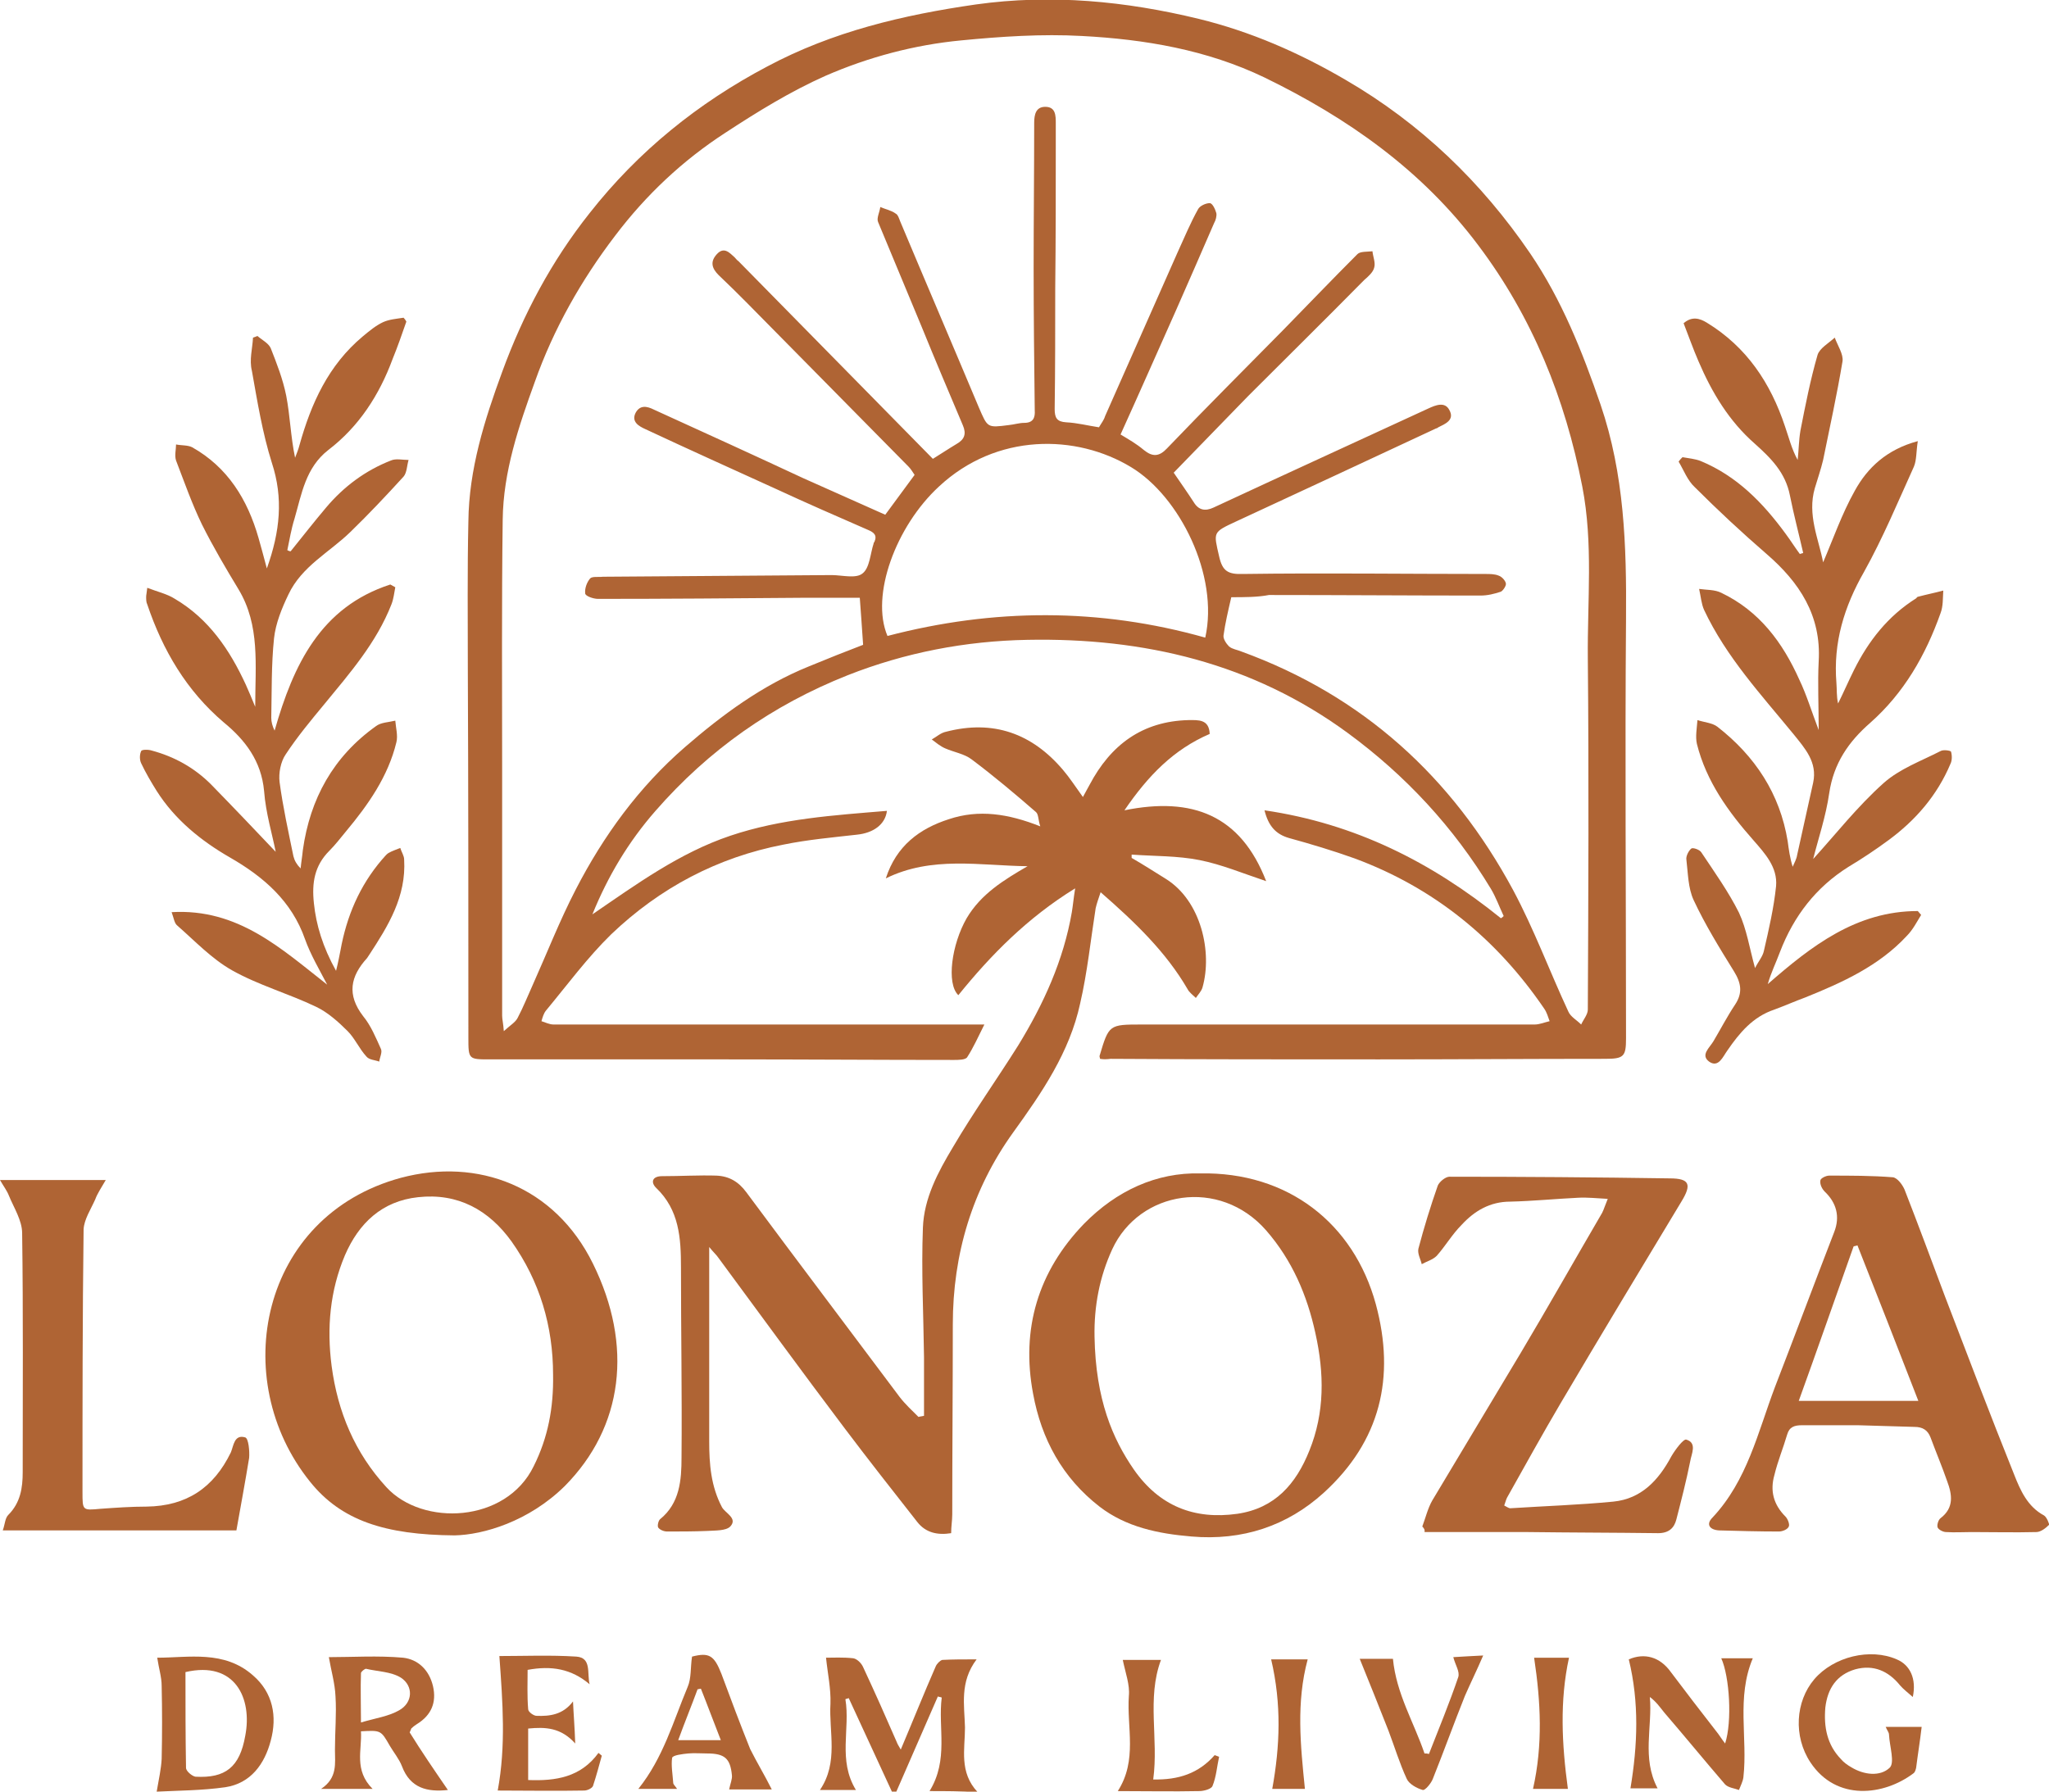 <?xml version="1.0" encoding="utf-8"?>
<!-- Generator: Adobe Illustrator 25.2.1, SVG Export Plug-In . SVG Version: 6.00 Build 0)  -->
<svg version="1.1" id="Layer_1" xmlns="http://www.w3.org/2000/svg" xmlns:xlink="http://www.w3.org/1999/xlink" x="0px" y="0px"
	 viewBox="0 0 370.1 323.7" style="enable-background:new 0 0 370.1 323.7;" xml:space="preserve">
<style type="text/css">
	.st0{fill:#AF6434;}
</style>
<path class="st0" d="M198.7,191.3c-0.1-0.4-0.1-0.5-0.1-0.5c1.7-5.7,1.7-5.7,7.7-5.7c23.6,0,47.2,0,70.9,0c0.9,0,1.8-0.4,2.7-0.6
	c-0.3-0.8-0.5-1.6-1-2.3c-8.6-12.6-19.9-21.8-34.2-27.1c-3.9-1.4-7.9-2.6-11.9-3.7c-2.4-0.7-3.7-2.2-4.4-5
	c16.4,2.4,30.2,9.4,42.7,19.5c0.2-0.1,0.3-0.2,0.5-0.4c-0.8-1.7-1.4-3.4-2.3-4.9c-6.7-11.1-15.4-20.5-25.9-28.2
	c-17.2-12.6-36.8-17.2-57.8-16.8c-11.2,0.2-22.1,2.3-32.5,6.4c-13.6,5.4-25.1,13.5-34.7,24.5c-4.9,5.6-8.6,11.8-11.4,18.7
	c7.9-5.4,15.7-11.1,24.9-14.2c9.2-3.1,18.7-3.7,28.3-4.5c-0.3,2.5-2.5,4-5.4,4.3c-4.4,0.5-8.9,0.9-13.3,1.8
	c-11.9,2.3-22.3,7.8-31.1,16.2c-4.3,4.2-7.9,9.1-11.8,13.8c-0.4,0.5-0.6,1.2-0.8,1.9c0.7,0.2,1.4,0.6,2.2,0.6c11.3,0,22.6,0,33.9,0
	c13,0,25.9,0,38.9,0c1.4,0,2.8,0,5,0c-1.2,2.4-2,4.2-3.1,5.9c-0.3,0.5-1.6,0.5-2.4,0.5c-13.6,0-27.2-0.1-40.8-0.1
	c-14.3,0-28.6,0-43,0c-3.9,0-3.9,0-3.9-4c0-22.2,0-44.3-0.1-66.5c0-8.9-0.1-17.8,0.1-26.7c0.1-9.4,2.9-18.3,6.1-27
	c3.8-10.4,8.9-20,15.8-28.7c8.8-11.2,19.6-19.9,32.1-26.5c11.8-6.3,24.5-9.3,37.7-11.2c13.6-1.9,27-0.6,40.2,2.6
	c9.4,2.3,18.1,6.1,26.5,11c13.6,7.9,24.6,18.5,33.4,31.4c5.7,8.4,9.4,17.7,12.7,27.3c4.3,12.6,4.7,25.5,4.6,38.6
	c-0.2,25.3,0,50.6,0,75.9c0,3.3-0.4,3.7-3.8,3.7c-13.6,0-27.2,0.1-40.8,0.1c-16.2,0-32.3,0-48.5-0.1
	C199.8,191.4,199.3,191.4,198.7,191.3z M222.4,107.9c-0.6,2.6-1.1,4.7-1.4,6.9c-0.1,0.6,0.5,1.5,1,2c0.6,0.5,1.5,0.6,2.2,0.9
	c22,8,38.1,22.7,49.1,43.1c3.8,7.1,6.6,14.7,10,22c0.4,0.9,1.5,1.5,2.3,2.3c0.4-0.9,1.2-1.8,1.2-2.7c0.1-21.1,0.2-42.3,0-63.4
	c-0.1-10.4,1-20.8-1-31.1c-3.1-15.9-9-30.6-18.8-43.6c-10.2-13.6-23.6-23-38.6-30.3c-10.4-5-21.6-6.9-33-7.5
	c-7.2-0.4-14.6,0.1-21.8,0.8c-8.4,0.8-16.7,3-24.5,6.4c-6.3,2.8-12.3,6.5-18.1,10.3c-7.7,5-14.3,11.2-19.9,18.6
	C105,50.6,100,59.4,96.6,69c-2.9,8-5.7,16.2-5.8,24.9c-0.2,15.1-0.1,30.3-0.1,45.4c0,14.7,0,29.5,0,44.2c0,0.7,0.2,1.3,0.3,2.8
	c1.2-1.1,2.1-1.6,2.5-2.4c1-1.9,1.8-3.9,2.7-5.9c2.6-5.8,4.9-11.7,7.8-17.3c5-9.7,11.4-18.5,19.7-25.7c6.8-5.9,14-11.2,22.4-14.6
	c3.4-1.4,6.9-2.8,9.8-3.9c-0.2-3.1-0.4-5.7-0.6-8.5c-3.5,0-6.8,0-10.1,0c-12.4,0.1-24.8,0.2-37.2,0.2c-0.8,0-2.3-0.5-2.3-1
	c-0.1-0.9,0.3-2,0.9-2.7c0.4-0.4,1.5-0.2,2.3-0.3c13.8-0.1,27.5-0.2,41.3-0.3c1.9,0,4.4,0.7,5.6-0.3c1.3-1,1.4-3.6,2-5.4
	c0-0.1,0-0.2,0.1-0.2c0.6-1.3,0-1.8-1.2-2.3c-5.5-2.4-11-4.8-16.4-7.3c-7.9-3.6-15.9-7.2-23.8-10.9c-1.1-0.5-2.5-1.3-1.7-2.9
	c0.8-1.5,2.1-1.2,3.3-0.6c9,4.1,18,8.2,27,12.4c4.9,2.2,9.9,4.4,14.8,6.6c1.9-2.6,3.6-4.9,5.3-7.2c-0.4-0.6-0.7-1.1-1.1-1.5
	c-9.8-9.9-19.5-19.8-29.3-29.7c-1.6-1.6-3.3-3.3-5-4.9c-1.2-1.2-1.6-2.4-0.3-3.8c1.3-1.4,2.3-0.2,3.2,0.6c0.2,0.2,0.4,0.5,0.7,0.7
	c11.7,11.9,23.4,23.8,35.1,35.7c1.3-0.8,2.8-1.8,4.3-2.7c1.4-0.8,1.8-1.8,1.1-3.4c-2.5-5.9-5-11.8-7.4-17.7
	c-2.6-6.3-5.3-12.7-7.9-19c-0.3-0.7,0.3-1.8,0.4-2.7c0.9,0.4,2,0.6,2.8,1.2c0.4,0.2,0.6,0.9,0.8,1.4c4.7,11.2,9.5,22.4,14.2,33.6
	c1.6,3.7,1.5,3.7,5.4,3.2c1-0.1,1.9-0.4,2.8-0.4c1.6,0,2-0.9,1.9-2.3c-0.1-8.6-0.2-17.1-0.2-25.7c0-8.7,0.1-17.5,0.1-26.2
	c0-1.5,0.3-2.9,2-2.9c1.9,0,1.9,1.6,1.9,3c0,1.1,0,2.2,0,3.4c0,8.8,0,17.6-0.1,26.4c0,7.3,0,14.6-0.1,21.8c0,1.6,0.4,2.3,2.1,2.4
	c2,0.1,3.9,0.6,5.9,0.9c0.4-0.7,0.9-1.3,1.1-2c4.4-9.9,8.7-19.7,13.1-29.6c1.2-2.6,2.3-5.3,3.7-7.8c0.3-0.6,1.4-1.1,2.1-1.1
	c0.5,0,1,1.1,1.2,1.8c0.1,0.5-0.1,1.3-0.4,1.8c-2.3,5.3-4.6,10.6-6.9,15.8c-3.3,7.4-6.6,14.9-10,22.4c1.5,0.9,2.9,1.7,4.2,2.8
	c1.6,1.3,2.8,1.2,4.2-0.3c6.9-7.2,14-14.3,21-21.4c4.5-4.6,8.9-9.2,13.4-13.7c0.5-0.5,1.8-0.4,2.7-0.5c0.1,1,0.6,2.1,0.3,3
	c-0.2,0.8-1.1,1.6-1.8,2.2c-6.9,7-13.9,13.9-20.9,20.9c-4.5,4.6-9,9.3-13.5,13.9c1.3,1.9,2.5,3.6,3.6,5.3c0.9,1.5,2.1,1.7,3.6,1
	c12.9-6,25.8-11.9,38.8-17.9c1.3-0.6,3-1.3,3.8,0.3c1,1.8-0.8,2.5-2,3.1c-0.1,0.1-0.3,0.2-0.4,0.2c-12,5.6-24,11.2-36.1,16.8
	c-4.3,2-4.1,1.9-3.1,6.3c0.6,2.7,1.6,3.3,4.4,3.2c14.6-0.2,29.1,0,43.7,0c0.8,0,1.7,0,2.4,0.3c0.6,0.2,1.2,0.9,1.3,1.4
	c0.1,0.4-0.5,1.3-0.9,1.5c-1.2,0.4-2.4,0.7-3.7,0.7c-12.7,0-25.5-0.1-38.2-0.1C227.2,107.9,224.7,107.9,222.4,107.9z M217.7,115.2
	c2.5-11.2-4.6-25.5-13.4-30.8c-9.9-6-24.3-6.2-34.7,3.5c-7.8,7.2-12.4,19.7-9.3,27C179.4,109.9,198.6,109.8,217.7,115.2z"/>
<path class="st0" d="M166.9,255.8c0-3.5,0-7.1,0-10.6c-0.1-7.8-0.5-15.6-0.2-23.4c0.2-5.3,2.7-10,5.4-14.5
	c3.7-6.3,7.9-12.2,11.8-18.4c4.6-7.5,8.2-15.4,9.7-24.1c0.2-1.2,0.3-2.4,0.6-4.3c-8.6,5.3-15.2,12-21.1,19.3
	c-2.2-2.1-1.2-9.2,1.5-13.9c2.6-4.4,6.7-6.9,11-9.4c-8.6-0.1-17.3-1.9-25.6,2.2c1.9-5.9,6.1-9,11.4-10.7c5.4-1.8,10.7-1,16.5,1.3
	c-0.4-1.2-0.3-2.2-0.8-2.6c-3.8-3.3-7.6-6.5-11.6-9.5c-1.3-1-3.2-1.3-4.8-2c-0.9-0.4-1.6-1-2.4-1.6c0.9-0.5,1.6-1.2,2.6-1.4
	c8.5-2.2,15.5,0.3,21.1,6.9c1.2,1.4,2.3,3.1,3.6,4.9c0.5-0.9,0.8-1.5,1.2-2.2c3.8-7.2,9.5-11.5,17.9-11.7c1.7,0,3.7-0.2,3.8,2.5
	c-6.5,2.8-11.1,7.5-15.4,13.8c12.3-2.5,21,0.9,25.6,12.8c-4.2-1.4-8-3-12-3.8s-8.2-0.7-12.3-1c0,0.2,0,0.4,0,0.6
	c2.1,1.2,4.1,2.5,6.2,3.8c6.4,4,8.4,13.3,6.6,19.6c-0.2,0.7-0.8,1.3-1.2,1.9c-0.5-0.5-1.2-1-1.5-1.6c-3.9-6.7-9.4-12-15.7-17.5
	c-0.4,1.2-0.7,2-0.9,2.9c-0.9,5.7-1.5,11.6-2.8,17.2c-1.9,8.8-6.9,16.1-12.1,23.3c-7.4,10.3-10.9,22-10.9,34.7
	c0,11.4-0.1,22.9-0.1,34.3c0,1.1-0.2,2.2-0.2,3.4c-2.5,0.4-4.6-0.1-6.1-2c-4.4-5.6-8.8-11.2-13.1-16.9
	c-7.7-10.2-15.2-20.5-22.8-30.8c-0.4-0.6-0.9-1-1.7-2c0,1.8,0,3.1,0,4.4c0,10.2,0,20.5,0,30.7c0,4.1,0.3,8.1,2.3,11.9
	c0.6,1.1,2.9,2,1.5,3.5c-0.8,0.8-2.7,0.7-4.2,0.8c-2.4,0.1-4.8,0.1-7.2,0.1c-0.6,0-1.3-0.3-1.6-0.7c-0.2-0.3,0-1.2,0.3-1.5
	c3.6-2.9,3.9-7.1,3.9-11.2c0.1-11.4-0.1-22.9-0.1-34.3c0-5.3-0.3-10.4-4.5-14.4c-1-1-0.7-2.1,1.1-2.1c3.3,0,6.6-0.2,9.8-0.1
	c2.3,0.1,4,1.1,5.4,3c9.2,12.4,18.5,24.7,27.7,37c1,1.3,2.2,2.4,3.4,3.6C166.2,255.9,166.5,255.9,166.9,255.8z"/>
<path class="st0" d="M328.5,131.9c0-4.5-0.2-8.5,0-12.4c0.5-8.3-3.5-14.3-9.4-19.4c-4.5-3.9-8.8-7.9-13-12.1c-1.3-1.2-2-3.1-2.9-4.6
	c0.2-0.3,0.4-0.5,0.7-0.8c1.1,0.2,2.3,0.3,3.3,0.7c6.5,2.7,11.2,7.5,15.3,13.1c0.9,1.2,1.7,2.5,2.6,3.7c0.2-0.1,0.4-0.1,0.6-0.2
	c-0.8-3.5-1.7-6.9-2.4-10.4c-0.8-4.1-3.4-6.7-6.3-9.3c-4.7-4.1-7.8-9.3-10.2-14.9c-1-2.3-1.8-4.6-2.7-6.9c1.5-1.3,2.9-0.9,4.2-0.1
	c7.2,4.4,11.5,10.9,14.1,18.7c0.7,2,1.2,4.1,2.3,6.1c0.2-1.8,0.2-3.5,0.5-5.3c0.9-4.6,1.8-9.2,3.1-13.7c0.4-1.2,2-2.1,3.1-3.1
	c0.5,1.4,1.6,3,1.4,4.3c-1,6-2.3,11.9-3.5,17.8c-0.4,1.7-1,3.4-1.5,5.1c-1.4,4.8,0.7,9.2,1.5,13.4c1.8-4.2,3.4-8.8,5.7-12.9
	c2.3-4.2,5.8-7.5,11.4-9c-0.3,1.9-0.2,3.4-0.7,4.6c-2.9,6.4-5.6,12.9-9,19c-3.6,6.3-5.6,12.8-5,20.1c0.1,1.2,0,2.4,0.3,3.7
	c1-2,1.9-4.1,2.9-6.1c2.6-5.2,6.1-9.7,11.2-12.9c0.1-0.1,0.2-0.3,0.4-0.3c1.5-0.4,3-0.7,4.5-1.1c-0.1,1.4,0,2.8-0.5,4.1
	c-2.7,7.6-6.6,14.4-12.7,19.8c-3.9,3.4-6.6,7.3-7.4,12.7c-0.6,4.2-2,8.3-2.9,11.9c4-4.4,8-9.5,12.7-13.7c2.9-2.6,6.8-4,10.3-5.8
	c0.5-0.3,1.8-0.1,1.9,0.1c0.2,0.7,0.2,1.6-0.1,2.2c-2.4,5.7-6.3,10.2-11.2,13.8c-2.3,1.7-4.7,3.3-7.2,4.8
	c-5.9,3.7-9.9,8.9-12.4,15.4c-0.7,1.9-1.6,3.7-2.2,5.8c7.9-6.9,16-13.2,27.1-13.2c0.2,0.2,0.4,0.5,0.6,0.7c-0.8,1.3-1.5,2.7-2.6,3.8
	c-5,5.4-11.6,8.4-18.3,11.1c-1.9,0.7-3.7,1.5-5.6,2.2c-3.9,1.3-6.3,4.2-8.5,7.4c-0.8,1.1-1.6,3.2-3.3,2c-1.6-1.2,0.1-2.5,0.8-3.7
	c1.3-2.2,2.5-4.5,3.9-6.6s1.1-3.9-0.2-6c-2.6-4.2-5.2-8.4-7.3-12.9c-1-2.2-1-4.8-1.3-7.3c-0.1-0.6,0.4-1.6,0.9-2
	c0.3-0.2,1.5,0.2,1.8,0.7c2.4,3.6,4.9,7.1,6.8,10.9c1.4,3,1.9,6.4,2.9,10c0.6-1.2,1.4-2.1,1.6-3.1c0.9-3.9,1.8-7.8,2.2-11.7
	c0.3-3.4-2-5.9-4.1-8.3c-4.5-5.1-8.5-10.6-10.2-17.4c-0.3-1.3,0-2.9,0.1-4.3c1.2,0.4,2.7,0.5,3.6,1.2c6.8,5.3,11.3,12.1,12.7,20.7
	c0.2,1.5,0.4,3,0.9,4.6c0.3-0.7,0.7-1.4,0.8-2.1c1-4.4,1.9-8.7,2.9-13.1c0.8-3.7-1.5-6.2-3.5-8.7c-5.9-7.2-12.2-14-16.2-22.5
	c-0.5-1.1-0.6-2.5-0.9-3.8c1.3,0.2,2.8,0.1,4,0.7c6.9,3.3,11.1,9,14.1,15.7C326.3,125.5,327.2,128.5,328.5,131.9z"/>
<path class="st0" d="M60.7,175.4c0.4-1.6,0.6-2.7,0.8-3.7c1.1-6.1,3.4-11.6,7.5-16.4c0.4-0.4,0.7-0.9,1.2-1.2
	c0.7-0.4,1.4-0.6,2.1-0.9c0.2,0.7,0.7,1.4,0.7,2.1c0.4,6.7-2.9,12-6.3,17.2c-0.1,0.2-0.3,0.4-0.4,0.6c-3,3.3-3.7,6.6-0.7,10.5
	c1.4,1.7,2.3,3.9,3.2,5.9c0.3,0.6-0.2,1.5-0.3,2.3c-0.8-0.3-1.8-0.3-2.3-0.9c-1.3-1.4-2.1-3.3-3.4-4.6c-1.7-1.7-3.6-3.4-5.7-4.4
	c-5-2.4-10.4-3.9-15.2-6.6c-3.7-2.1-6.7-5.3-9.9-8.1c-0.5-0.4-0.6-1.3-1-2.4c12-0.7,19.8,6.6,28.1,13.1c-1.4-2.7-3-5.4-4-8.2
	c-2.4-6.9-7.5-11.3-13.6-14.8c-5.2-3-9.9-6.8-13.2-12c-1-1.6-2-3.3-2.8-5c-0.3-0.6-0.3-1.6,0-2.2c0.1-0.3,1.3-0.3,1.9-0.1
	c4.1,1.1,7.7,3.1,10.7,6.1c4.1,4.2,8.1,8.4,11.7,12.2c-0.6-3.1-1.8-7-2.1-11c-0.5-5.4-3.4-9.2-7.3-12.4c-6.7-5.7-11-13-13.8-21.3
	c-0.2-0.4-0.2-0.9-0.2-1.4c0-0.3,0.1-0.6,0.2-1.6c1.8,0.7,3.6,1.1,5,2c6.1,3.6,9.9,9.2,12.8,15.5c0.5,1.1,1,2.3,1.7,4
	c0-7.6,0.9-14.7-3-21.2c-2.3-3.8-4.6-7.7-6.6-11.7c-1.8-3.7-3.2-7.7-4.7-11.6c-0.3-0.9,0-2,0-2.9c1,0.2,2.1,0.1,2.9,0.5
	c6.4,3.6,10,9.4,12,16.4c0.5,1.7,0.9,3.3,1.5,5.5c2.4-6.7,3-12.7,0.9-19.1c-1.7-5.4-2.6-11-3.6-16.6c-0.5-2,0.1-4,0.2-6
	c0.3-0.1,0.6-0.2,0.8-0.3c0.8,0.7,2,1.3,2.4,2.2c1.1,2.8,2.2,5.6,2.8,8.6c0.7,3.6,0.8,7.4,1.6,11.2c0.3-0.8,0.6-1.5,0.8-2.3
	c2.1-7.5,5.2-14.4,11.4-19.6c1.2-1,2.4-2,3.7-2.6c1.1-0.5,2.4-0.6,3.7-0.8c0.2,0.2,0.4,0.5,0.5,0.7c-0.8,2.3-1.6,4.6-2.5,6.8
	c-2.4,6.5-6.1,12.2-11.6,16.4c-4.1,3.2-4.8,7.9-6.1,12.4c-0.6,1.9-0.9,3.8-1.3,5.7c0.2,0.1,0.4,0.2,0.6,0.2c2.1-2.6,4.2-5.3,6.4-7.9
	c3.2-3.8,7.1-6.7,11.7-8.5c0.9-0.4,2.1-0.1,3.2-0.1c-0.3,1-0.3,2.3-0.9,3c-3.1,3.4-6.3,6.8-9.6,10c-3.8,3.7-8.8,6.2-11.2,11.3
	c-1.2,2.5-2.3,5.2-2.6,7.9c-0.5,4.8-0.4,9.6-0.5,14.4c0,0.7,0.2,1.5,0.6,2.3c3.4-11.9,8.3-22.3,20.9-26.4c0.3,0.2,0.6,0.3,0.9,0.5
	c-0.2,1-0.3,2.1-0.7,3.1c-2.7,6.9-7.5,12.4-12.1,18c-2.4,2.9-4.9,5.9-7,9.1c-0.9,1.3-1.3,3.4-1.1,5c0.6,4.5,1.6,9,2.5,13.4
	c0.2,0.8,0.6,1.5,1.3,2.2c0.1-1.1,0.3-2.2,0.4-3.3c1.3-9.3,5.5-16.9,13.2-22.4c0.9-0.7,2.3-0.7,3.5-1c0.1,1.3,0.5,2.7,0.2,3.9
	c-1.5,6.2-5.1,11.3-9.1,16.1c-1,1.2-1.9,2.4-3,3.5c-2.7,2.7-3.2,5.8-2.8,9.5C57.1,167.1,58.3,171.1,60.7,175.4z"/>
<path class="st0" d="M216.8,212c15.8-0.3,27.7,9,31.7,23.6c3.6,13.3,0.8,24.8-9.4,34.1c-6.6,6-14.7,8.7-23.9,7.9
	c-6-0.5-11.8-1.7-16.6-5.4c-6.7-5.2-10.5-12.2-12-20.4c-2.2-11.7,0.9-22.1,9.2-30.7C201.7,215.1,208.9,211.8,216.8,212z
	 M197.7,241.5c0.2,11.4,3.3,18.5,7.1,24c4.6,6.6,10.9,9.1,18.7,8c6.8-1,10.6-5.4,13-11.4c2.8-6.9,2.7-14,1.1-21.2
	c-1.5-6.9-4.2-13.2-8.9-18.6c-8.4-9.6-22.9-7.2-27.8,3.4C198.6,230.7,197.6,236,197.7,241.5z"/>
<path class="st0" d="M335.6,257.5c-3.4,0-6.7,0-10.1,0c-1.4,0-2.3,0.3-2.7,1.7c-0.7,2.4-1.7,4.8-2.3,7.3c-0.8,2.8-0.2,5.3,2,7.5
	c0.4,0.4,0.8,1.4,0.6,1.8c-0.2,0.5-1.1,0.9-1.8,0.9c-3.6,0-7.2-0.1-10.8-0.2c-1.7-0.1-2.4-1.1-1.2-2.3c6.3-6.7,8.2-15.4,11.3-23.6
	c3.6-9.3,7.1-18.7,10.7-28c1.1-2.8,0.4-5.3-1.7-7.3c-0.5-0.5-0.9-1.3-0.8-2c0-0.4,1-0.9,1.6-0.9c3.8,0,7.7,0,11.5,0.3
	c0.8,0.1,1.7,1.3,2.1,2.2c2.5,6.4,4.9,12.9,7.3,19.3c4.1,10.7,8.2,21.5,12.5,32.2c1.1,2.8,2.4,5.8,5.4,7.4c0.5,0.3,1,1.6,0.9,1.7
	c-0.6,0.6-1.5,1.3-2.3,1.3c-3.9,0.1-7.8,0-11.7,0c-1.5,0-3,0.1-4.6,0c-0.5,0-1.3-0.4-1.5-0.8s0.1-1.4,0.5-1.7
	c2.5-1.9,2.1-4.3,1.2-6.7c-0.9-2.6-2-5.2-3-7.9c-0.5-1.3-1.4-1.9-2.9-1.9C342.5,257.7,339,257.6,335.6,257.5
	C335.6,257.6,335.6,257.6,335.6,257.5z M346.5,253.1c-3.8-9.8-7.4-19-11-28.1c-0.2,0.1-0.5,0.1-0.7,0.2c-3.3,9.3-6.5,18.5-9.9,27.9
	C332.2,253.1,339,253.1,346.5,253.1z"/>
<path class="st0" d="M256.9,275.8c0.6-1.6,1-3.3,1.8-4.7c5.3-8.9,10.7-17.8,16-26.7c5-8.4,9.8-16.9,14.7-25.3c0.3-0.6,0.5-1.3,1-2.5
	c-2-0.1-3.7-0.3-5.4-0.2c-4.1,0.2-8.1,0.6-12.2,0.7c-3.7,0-6.5,1.7-8.8,4.2c-1.7,1.7-2.9,3.8-4.5,5.6c-0.7,0.7-1.8,1-2.7,1.5
	c-0.2-0.9-0.8-1.9-0.6-2.8c1-3.8,2.2-7.7,3.5-11.4c0.3-0.7,1.4-1.6,2.1-1.6c13.3,0,26.5,0.1,39.8,0.3c3.6,0,4,1.1,2.1,4.2
	c-7.3,12.1-14.6,24.2-21.8,36.4c-3.3,5.6-6.5,11.4-9.7,17.1c-0.2,0.4-0.3,0.9-0.5,1.4c0.4,0.2,0.8,0.5,1.1,0.5
	c6.2-0.4,12.4-0.6,18.6-1.2c5.1-0.5,8.2-3.9,10.5-8.2c0.7-1.2,2.2-3.2,2.7-3c2,0.6,0.9,2.6,0.7,3.9c-0.7,3.5-1.6,7-2.5,10.5
	c-0.4,1.6-1.4,2.5-3.3,2.5c-7.8-0.1-15.7-0.1-23.5-0.2c-6.2,0-12.4,0-18.7,0C257.4,276.4,257.2,276.1,256.9,275.8z"/>
<path class="st0" d="M42.7,276.5c-14.1,0-27.9,0-42.2,0c0.4-1.1,0.4-2.2,1-2.8c2.2-2.2,2.6-4.9,2.6-7.7c0-14.4,0.1-28.8-0.1-43.2
	c0-2.3-1.5-4.6-2.4-6.8c-0.3-0.8-0.9-1.6-1.6-2.8c6.5,0,12.4,0,19.1,0c-0.8,1.4-1.5,2.4-1.9,3.5c-0.8,1.8-2,3.6-2.1,5.4
	c-0.2,15.8-0.2,31.7-0.2,47.5c0,3.3,0,3.3,3.2,3c2.8-0.2,5.6-0.4,8.4-0.4c7.2-0.1,12.1-3.4,15.2-9.8c0.5-1.2,0.6-3.3,2.6-2.7
	c0.6,0.2,0.8,2.5,0.7,3.7C44.3,267.7,43.5,272,42.7,276.5z"/>
<path class="st0" d="M167.9,323.6c3.5-5.7,1.5-11.4,2.2-16.9c-0.2-0.1-0.5-0.1-0.7-0.2c-2.5,5.7-5,11.5-7.5,17.2c-0.3,0-0.5,0-0.8,0
	c-2.6-5.6-5.2-11.3-7.8-16.9c-0.2,0.1-0.4,0.1-0.6,0.2c0.9,5.4-1.4,11,1.9,16.4c-2.2,0-4.3,0-6.5,0c3.4-5,1.6-10.5,1.9-15.6
	c0.1-2.7-0.5-5.4-0.8-8.3c1.3,0,3.1-0.1,4.9,0.1c0.7,0.1,1.5,0.9,1.8,1.6c2.1,4.5,4.1,9,6.1,13.6c0.1,0.3,0.3,0.6,0.7,1.3
	c2.2-5.2,4.2-10.2,6.3-15c0.2-0.5,0.8-1.1,1.2-1.2c1.9-0.1,3.8-0.1,6.2-0.1c-3.1,4.1-2.2,8.3-2.1,12.3c0,3.9-1.1,8.1,2.3,11.7
	C173.4,323.6,170.8,323.6,167.9,323.6z"/>
<path class="st0" d="M80.9,323.4c-3.7,0.4-6.8-0.3-8.3-4.3c-0.5-1.3-1.5-2.5-2.2-3.7c-1.6-2.8-1.6-2.8-5.2-2.6
	c0.2,3.4-1.3,7,2.1,10.4c-3.4,0-6,0-9.3,0c3-2,2.5-4.6,2.5-7.1c0-3.2,0.3-6.4,0.1-9.6c-0.1-2.4-0.8-4.7-1.2-7.1
	c4.2,0,8.9-0.3,13.4,0.1c2.7,0.3,4.7,2.2,5.4,5.1c0.7,3-0.3,5.3-2.9,6.9c-0.3,0.2-0.6,0.4-0.9,0.7c-0.1,0-0.1,0.1-0.4,0.8
	C76.1,316.4,78.5,319.9,80.9,323.4z M65.2,311.2c2.7-0.8,5-1.1,6.9-2.2c2.5-1.4,2.6-4.4,0.3-5.9c-1.8-1.1-4.2-1.1-6.3-1.6
	c-0.2,0-0.9,0.5-0.9,0.8C65.1,305.1,65.2,307.8,65.2,311.2z"/>
<path class="st0" d="M299.4,323.1c-1.7,0-3.5,0-4.9,0c1.3-7.8,1.6-15.5-0.3-23.3c2.8-1.2,5.6-0.5,7.6,2.3c2.7,3.6,5.4,7.1,8.2,10.7
	c0.5,0.6,0.9,1.3,1.6,2.2c1.3-4,0.8-12.1-0.7-15.4c1.9,0,3.8,0,5.7,0c-3,7.1-0.9,14.4-1.7,21.5c-0.1,0.8-0.5,1.5-0.8,2.3
	c-0.8-0.3-1.9-0.4-2.5-1c-3.7-4.3-7.3-8.7-11-13c-0.8-1-1.5-2-2.6-2.8C298.5,312,296.5,317.6,299.4,323.1z"/>
<path class="st0" d="M28.3,323.7c0.4-2.3,0.8-4.1,0.9-5.9c0.1-4.4,0.1-8.8,0-13.2c0-1.6-0.5-3.1-0.8-5.1c5.7,0,12.1-1.4,17.3,3.2
	c3.6,3.1,4.4,7.4,3.2,11.8c-1.1,4.2-3.6,7.7-8.2,8.4C36.5,323.5,32.2,323.5,28.3,323.7z M33.5,302.1c0,5.8,0,11.6,0.1,17.3
	c0,0.6,1.1,1.5,1.7,1.6c5.4,0.3,8-1.7,9-7.4C45.6,306.9,42.5,300,33.5,302.1z"/>
<path class="st0" d="M340.6,312c2.4,0,4.5,0,6.5,0c-0.3,2.6-0.7,5-1,7.4c-0.1,0.4-0.2,0.8-0.5,1c-5.3,4-13.9,5.1-18.6-2
	c-3.1-4.7-2.7-11,0.7-15c3.5-4.1,10.1-5.7,14.9-3.6c2.4,1,3.6,3.5,2.9,6.8c-0.9-0.8-1.7-1.4-2.3-2.1c-2.1-2.6-4.8-3.8-8.1-2.9
	c-3.4,1-5,3.5-5.4,6.9c-0.3,3.5,0.3,6.7,2.8,9.3c0.5,0.6,1.2,1.1,1.9,1.5c2.3,1.4,5.2,1.7,6.9,0.1c1-0.9,0-3.9-0.1-6
	C341.2,313,340.9,312.7,340.6,312z"/>
<path class="st0" d="M90.2,299.2c4.5,0,9.2-0.2,13.9,0.1c2.8,0.2,1.9,3,2.4,5c-3.3-2.8-6.9-3.4-11.2-2.6c0,2.3-0.1,4.7,0.1,7.1
	c0,0.5,1,1.2,1.5,1.2c2.4,0.1,4.8-0.2,6.6-2.6c0.1,2.3,0.3,4.6,0.4,7.6c-2.6-2.9-5.4-3-8.5-2.7c0,3.1,0,6.1,0,9.3
	c5,0.2,9.5-0.5,12.7-4.9c0.2,0.2,0.4,0.3,0.6,0.5c-0.5,1.8-1,3.7-1.6,5.5c-0.2,0.4-1,0.8-1.6,0.8c-5.3,0.1-10.5,0-15.6,0
	C91.4,315.4,90.8,307.6,90.2,299.2z"/>
<path class="st0" d="M139.4,323.3c-2.5,0-5,0-7.7,0c0.2-1,0.6-1.9,0.5-2.6c-0.3-3-1.3-3.9-4.5-3.9c-1.1,0-2.3-0.1-3.4,0
	c-1,0.1-2.8,0.3-2.9,0.8c-0.2,1.4,0.1,3,0.2,4.5c0,0.3,0.3,0.5,0.7,1.1c-2.4,0-4.5,0-7,0c4.5-5.6,6.3-12.2,8.9-18.4
	c0.7-1.6,0.5-3.6,0.8-5.5c3.1-0.8,4-0.2,5.3,3.1c1.7,4.6,3.4,9.1,5.2,13.6C136.7,318.4,138.1,320.7,139.4,323.3z M130.2,314.4
	c-1.3-3.3-2.4-6.3-3.6-9.3c-0.2,0-0.4,0.1-0.6,0.1c-1.1,3-2.3,5.9-3.5,9.2C125.2,314.4,127.5,314.4,130.2,314.4z"/>
<path class="st0" d="M262.5,299.4c1.7-0.1,3.3-0.2,5.4-0.3c-1.2,2.8-2.3,5-3.3,7.3c-2,5-3.8,10-5.8,15c-0.3,0.8-1.4,2.1-1.8,2
	c-1.1-0.3-2.5-1.1-2.9-2c-1.3-2.8-2.2-5.8-3.3-8.7c-1.7-4.3-3.4-8.6-5.2-13c1.8,0,4,0,6,0c0.6,6.3,3.8,11.5,5.7,17.1
	c0.3,0,0.5,0,0.8,0.1c1.8-4.6,3.7-9.2,5.3-13.9C263.7,302,262.9,300.9,262.5,299.4z"/>
<path class="st0" d="M202.8,299.9c2,0,4.5,0,6.9,0c-2.6,7-0.4,14.2-1.4,21.6c4.6,0.1,8.2-1.1,11.1-4.4c0.3,0.1,0.5,0.2,0.8,0.3
	c-0.4,1.8-0.5,3.6-1.2,5.3c-0.2,0.5-1.5,0.9-2.4,0.9c-4.8,0.1-9.5,0-14.7,0c3.6-5.6,1.6-11.5,2-17.2
	C204.1,304.4,203.3,302.3,202.8,299.9z"/>
<path class="st0" d="M276.9,323.2c1.8-8,1.4-15.7,0.2-23.7c1.9,0,4.4,0,6.3,0c-1.7,7.8-1.3,15.6-0.2,23.7
	C281.5,323.2,279.2,323.2,276.9,323.2z"/>
<path class="st0" d="M229.6,299.8c2.2,0,4.5,0,6.6,0c-2.1,7.8-1.3,15.5-0.5,23.4c-1.7,0-4,0-5.9,0
	C231.2,315.5,231.5,307.9,229.6,299.8z"/>
<path class="st0" d="M107.1,228.3c-6.9-14-20.8-19.2-34.7-15.5C47,219.7,41.1,249.2,56,267.7c5.6,7,13.5,9.6,26.1,9.7
	c5.2-0.1,13.4-2.5,19.9-8.9C112.6,257.8,114.4,243.1,107.1,228.3z M96.4,264.9c-5,10.3-20.1,10.9-26.6,3.8
	c-5.7-6.2-8.8-13.6-9.9-21.9c-0.9-6.9-0.3-13.6,2.4-20c2.5-5.8,6.7-9.8,13.2-10.5c7.2-0.8,12.8,2.3,16.9,8
	c5.1,7.2,7.5,15.3,7.5,24.1C100,254.3,99,259.7,96.4,264.9z"/>
</svg>

